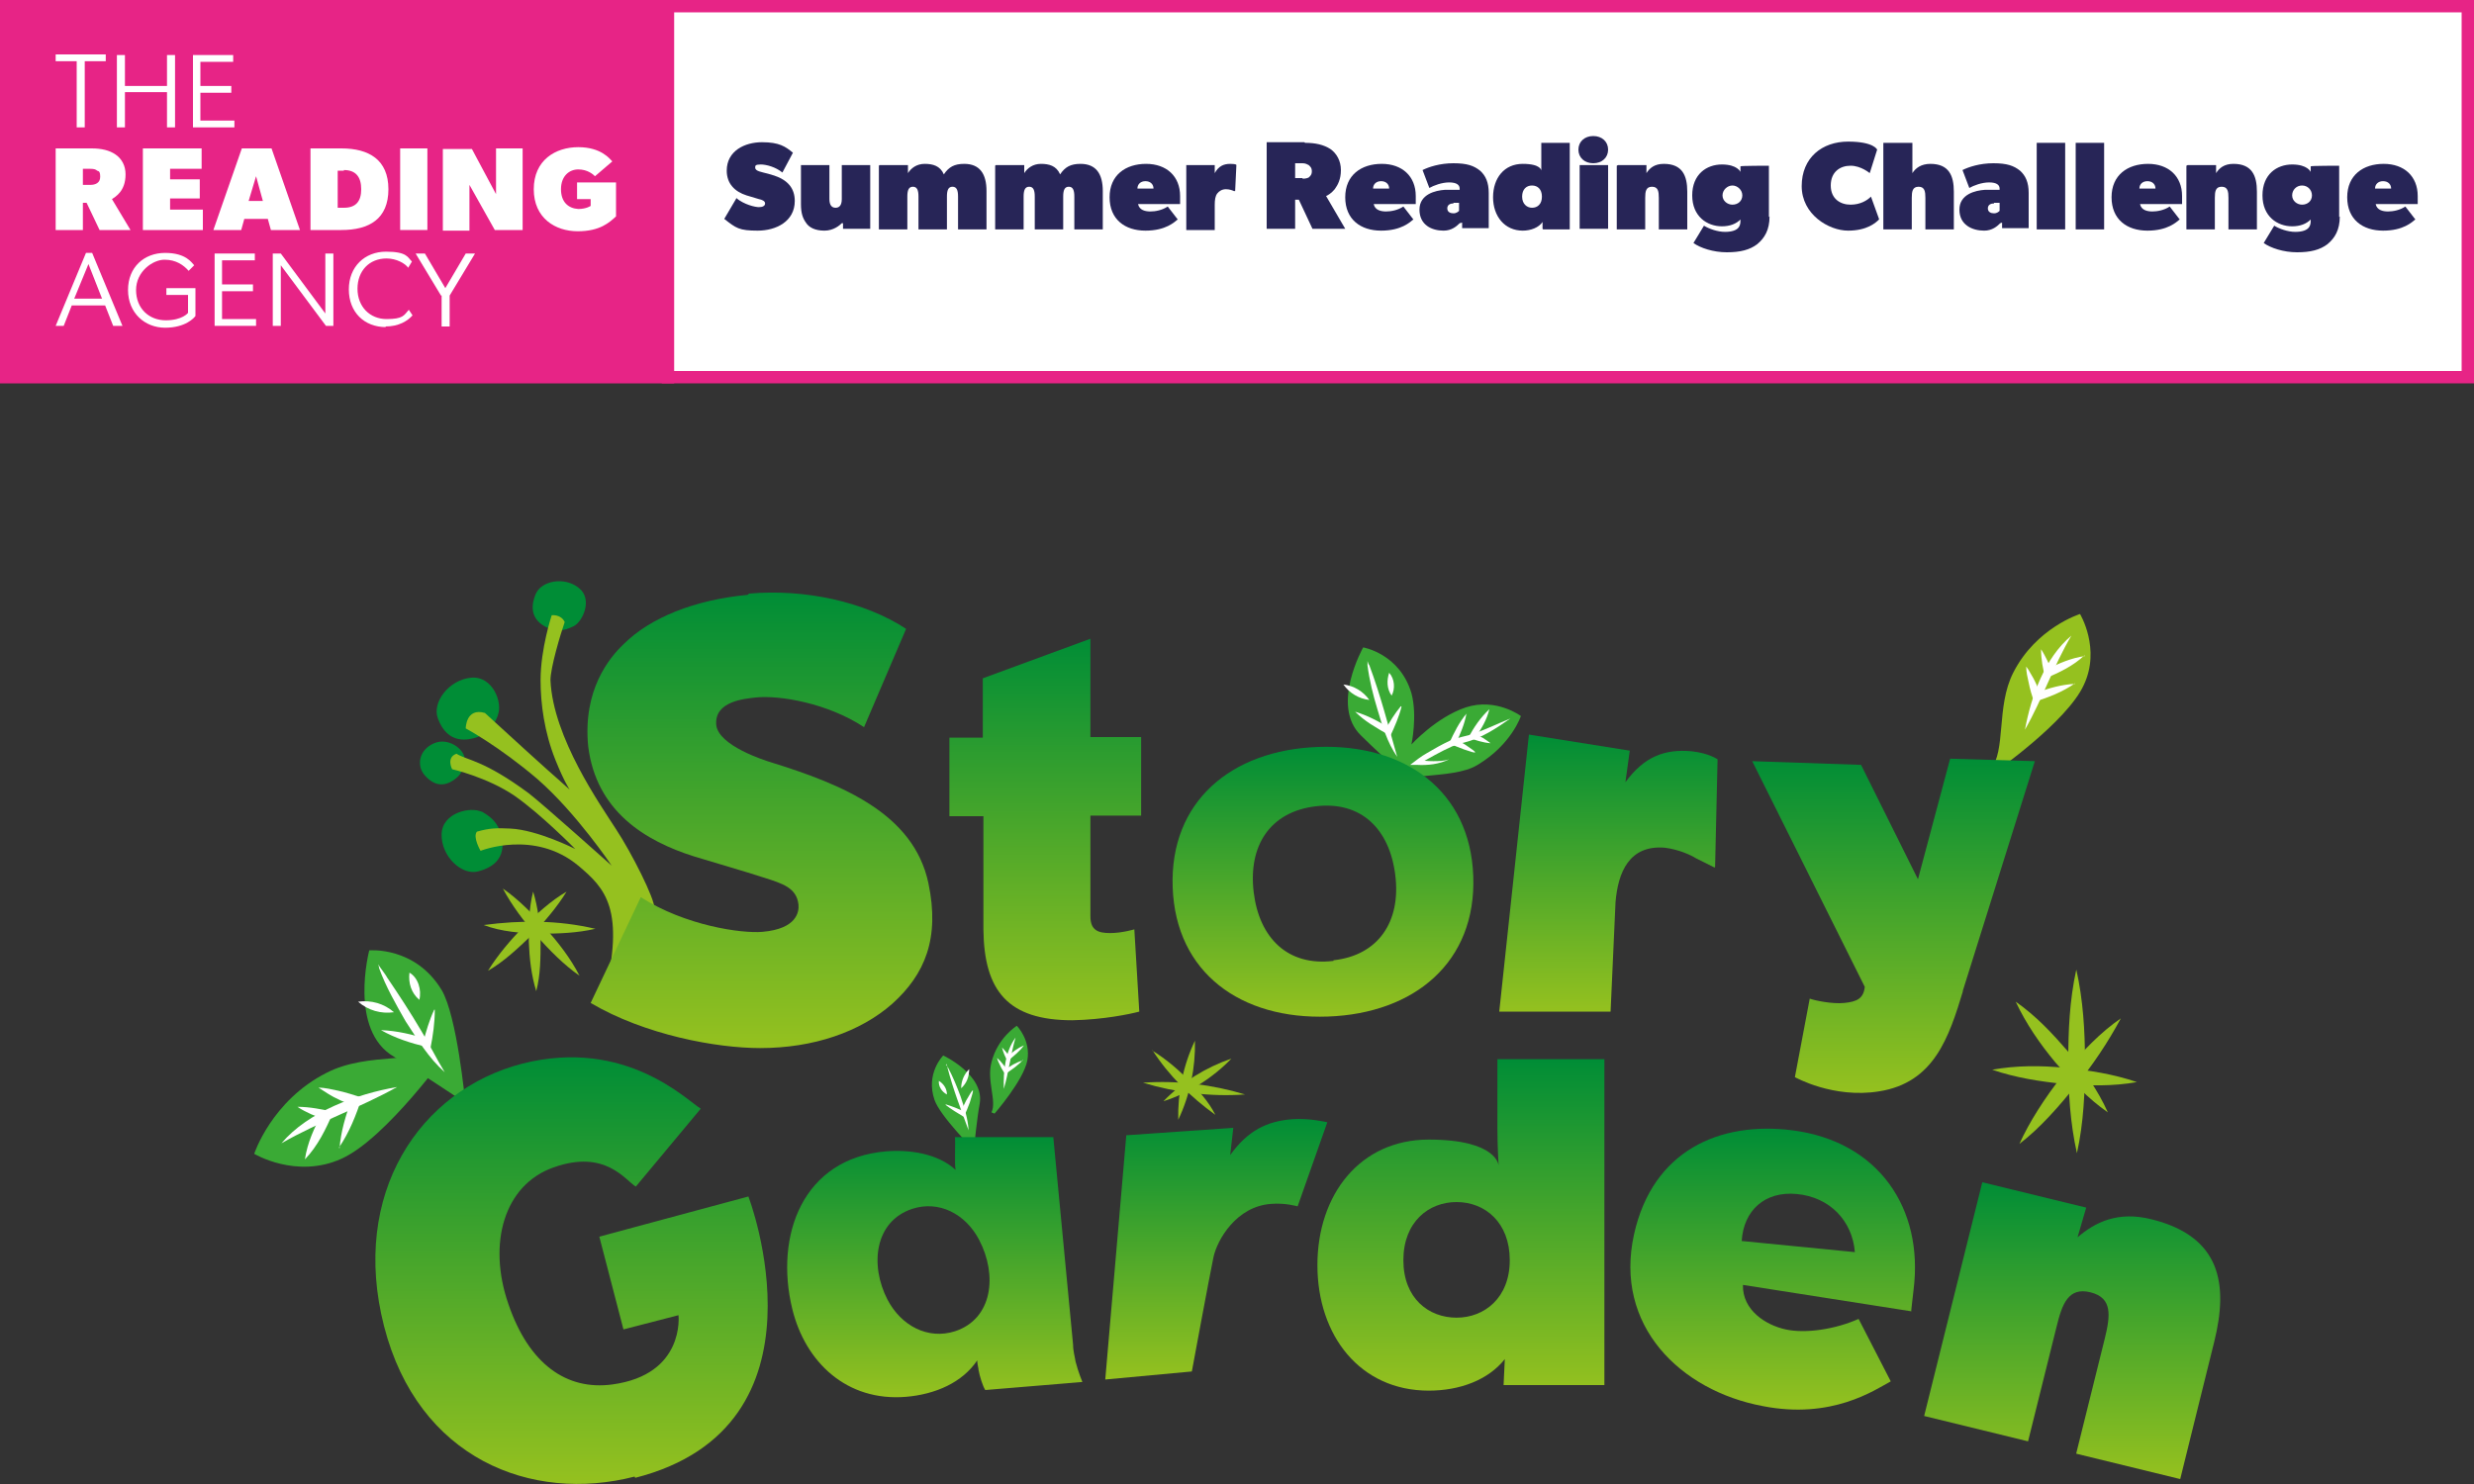 <?xml version="1.0" encoding="UTF-8"?>
<svg id="Layer_1" xmlns="http://www.w3.org/2000/svg" xmlns:xlink="http://www.w3.org/1999/xlink" version="1.1" viewBox="0 0 400 240">
  <rect x="0" y="0" width="400" height="240" fill="#333333" stroke="none"/>
  <!-- Generator: Adobe Illustrator 29.3.0, SVG Export Plug-In . SVG Version: 2.1.0 Build 146)  -->
  <defs>
    <style>
      .st0 {
        fill: none;
      }

      .st1 {
        fill: url(#linear-gradient2);
      }

      .st2 {
        fill: url(#linear-gradient1);
      }

      .st3 {
        fill: url(#linear-gradient9);
      }

      .st4 {
        fill: url(#linear-gradient3);
      }

      .st5 {
        fill: url(#linear-gradient6);
      }

      .st6 {
        fill: url(#linear-gradient8);
      }

      .st7 {
        fill: url(#linear-gradient7);
      }

      .st8 {
        fill: url(#linear-gradient5);
      }

      .st9 {
        fill: url(#linear-gradient4);
      }

      .st10 {
        fill: #008d36;
      }

      .st11 {
        fill: url(#linear-gradient10);
      }

      .st12 {
        fill: url(#linear-gradient);
      }

      .st13, .st14 {
        fill: #fff;
      }

      .st15 {
        fill: #e72486;
      }

      .st14 {
        stroke: #e72486;
        stroke-width: 2px;
      }

      .st16 {
        fill: #95c11f;
      }

      .st17 {
        fill: #272557;
      }

      .st18 {
        fill: #3aaa35;
      }

      .st19 {
        clip-path: url(#clippath);
      }
    </style>
    <clipPath id="clippath">
      <rect class="st0" width="109" height="62"/>
    </clipPath>
    <linearGradient id="linear-gradient" x1="286.8" y1="14" x2="286.8" y2="59.4" gradientTransform="translate(0 242) scale(1 -1)" gradientUnits="userSpaceOnUse">
      <stop offset="0" stop-color="#95c11f"/>
      <stop offset="1" stop-color="#008d36"/>
    </linearGradient>
    <linearGradient id="linear-gradient1" x1="196.6" y1="18.9" x2="196.6" y2="61.1" xlink:href="#linear-gradient"/>
    <linearGradient id="linear-gradient2" x1="151.2" y1="16.1" x2="151.2" y2="58.2" xlink:href="#linear-gradient"/>
    <linearGradient id="linear-gradient3" x1="123" y1="72.6" x2="123" y2="146.2" xlink:href="#linear-gradient"/>
    <linearGradient id="linear-gradient4" x1="168.9" y1="77" x2="168.9" y2="138.8" xlink:href="#linear-gradient"/>
    <linearGradient id="linear-gradient5" x1="213.9" y1="77.5" x2="213.9" y2="121.2" xlink:href="#linear-gradient"/>
    <linearGradient id="linear-gradient6" x1="260" y1="78.2" x2="260" y2="123.1" xlink:href="#linear-gradient"/>
    <linearGradient id="linear-gradient7" x1="306.2" y1="65.3" x2="306.2" y2="119.5" xlink:href="#linear-gradient"/>
    <linearGradient id="linear-gradient8" x1="236.2" y1="17.1" x2="236.2" y2="70.7" xlink:href="#linear-gradient"/>
    <linearGradient id="linear-gradient9" x1="335.1" y1="2.9" x2="335.1" y2="50.9" xlink:href="#linear-gradient"/>
    <linearGradient id="linear-gradient10" x1="92.4" y1="2" x2="92.4" y2="71" xlink:href="#linear-gradient"/>
  </defs>
  <g>
    <g class="st19">
      <g>
        <path class="st15" d="M109,0H0v62h109V0Z"/>
        <path class="st13" d="M17,49.4h-5.4l-1.3,3.3h-1.3l4.9-11.8h1l4.9,11.8h-1.5l-1.3-3.3h0ZM14.3,42.7l-2.3,5.6h4.5l-2.2-5.6h0Z"/>
        <path class="st13" d="M26.9,47.7v-1.1h4.7v4.5c-.2.3-1.6,1.9-4.9,1.9s-6-2.4-6-6.1,2.6-6,6-6,4.3,1.6,4.7,2l-.9.9c-.8-.9-2-1.8-3.9-1.8s-4.6,1.9-4.6,4.9,2.1,4.9,4.8,4.9,3.6-1.2,3.6-1.2v-2.9h-3.4Z"/>
        <path class="st13" d="M34.6,41h6.6v1.1h-5.3v3.9h5v1.1h-5v4.5h5.5v1.1h-6.7v-11.7h0Z"/>
        <path class="st13" d="M45.4,42.9c0,.9,0,2.5,0,4.1v5.7h-1.3v-11.7h1.3l7.2,9.7v-9.7h1.3v11.7h-1.2l-7.3-9.8h0Z"/>
        <path class="st13" d="M62.4,52.9c-3.5,0-6-2.4-6-6.1s2.6-6.1,6-6.1,3.5.9,4.2,1.6l-.6,1c-.5-.7-1.9-1.5-3.5-1.5-2.8,0-4.7,2-4.7,4.9s2,4.9,4.7,4.9,2.8-.6,3.6-1.5l.6.9c-.8.9-2.2,1.8-4.4,1.8h0Z"/>
        <path class="st13" d="M71.3,47.8l-4.1-6.8h1.5l3.3,5.6,3.3-5.6h1.5l-4.1,6.8v5h-1.3v-5h0Z"/>
        <path class="st13" d="M16.1,37.2l-2.1-4.4h-.6v4.4h-4.4v-13.2h5.8c1.6,0,2.9.3,3.9,1,1,.7,1.6,1.8,1.6,3.2,0,2.7-1.6,3.6-2.2,4l3,5h-5,0ZM15.7,27.6c-.2-.2-.5-.3-1.1-.3h-1.2v2.6h1.2c.8,0,1.6-.3,1.6-1.3s-.3-.9-.5-1Z"/>
        <path class="st13" d="M23.1,37.2v-13.2h9.5v3.3h-5.1v1.7h4.8v3.1h-4.8v1.8s5.3,0,5.3,0v3.3s-9.7,0-9.7,0h0Z"/>
        <path class="st13" d="M43.8,37.2l-.5-1.8h-3.8l-.5,1.8h-4.5l4.6-13.2h4.8l4.6,13.2h-4.7ZM41.4,28.5l-1.2,4h2.3l-1.1-4h0Z"/>
        <path class="st13" d="M55.2,37.2h-5v-13.2h5c4.4,0,7.6,1.8,7.6,6.6s-3.1,6.6-7.6,6.6h0ZM55.6,27.6h-1v6h1c2,0,2.8-1.1,2.8-3s-.8-3.1-2.8-3.1Z"/>
        <path class="st13" d="M64.7,37.2v-13.2h4.4v13.2h-4.4Z"/>
        <path class="st13" d="M80,37.2l-4.1-7.3s0,1.4,0,2.4v5h-4.3v-13.2h4.7l3.9,7.3s0-1.4,0-2.4v-5h4.3v13.2h-4.6Z"/>
        <path class="st13" d="M93.4,37.4c-3.6,0-7.1-2.1-7.1-6.8s3.5-6.8,7.2-6.8,5.1,1.9,5.5,2.3l-2.8,2.4c-.3-.3-1.2-1.1-2.7-1.1s-2.8,1.1-2.8,3.2,1.2,3.1,2.8,3.2c1.3,0,2-.5,2-.5v-1.1h-2.2v-2.7h6.3v5.5c-1.1,1-2.6,2.4-6.2,2.4h0Z"/>
        <path class="st13" d="M12.4,9.9h-3.4v-1.1h8.1v1.1h-3.4v10.7h-1.3v-10.7Z"/>
        <path class="st13" d="M27,14.9h-6.8v5.7h-1.3v-11.7h1.3v5h6.8v-5h1.3v11.7h-1.3v-5.7Z"/>
        <path class="st13" d="M31.1,8.9h6.6v1.1h-5.3v3.9h5v1.1h-5v4.5h5.5v1.1h-6.7v-11.7Z"/>
      </g>
    </g>
    <rect class="st14" x="108" y="1" width="291" height="60"/>
    <path class="st17" d="M390.5,35.5c-.5.4-1.9,1.8-5.2,1.8s-5.8-1.8-5.8-5.4,2.6-5.4,5.9-5.4,5.5,2,5.5,5.2,0,1.3,0,1.3h-6.8c.2,1,1.2,1.2,2,1.2s1.9-.2,2.8-.8l1.7,2.2ZM386.6,30.5c0-.7-.5-1.2-1.3-1.2s-1.3.5-1.3,1.2h2.6Z"/>
    <path class="st17" d="M378.3,35c0,2.2-.8,3.5-2,4.5-1.2.9-2.7,1.3-4.9,1.3s-4.3-.7-5.4-1.5l1.7-2.8c.8.5,2.2,1,3.4,1s1.8-.3,2.1-.6c.3-.3.4-.7.4-1.2v-.2c-.7.7-1.7,1.1-3,1.1-2.4,0-4.8-1.6-4.8-5s2.3-5,4.8-5,3,1.2,3,1.2c0,0,0-.5,0-.9h0c0-.1,4.6-.1,4.6-.1v8.3ZM372.2,33.1c.9,0,1.6-.6,1.6-1.5s-.7-1.6-1.6-1.6-1.6.7-1.6,1.6.8,1.5,1.6,1.5Z"/>
    <path class="st17" d="M353.7,26.7h4.6v1.3c.5-.8,1.3-1.5,2.8-1.5,3,0,3.8,1.9,3.8,4.5v6.1h-4.6v-5.1c0-1-.1-1.8-1.1-1.8s-1.1.8-1.1,1.8v5.1h-4.6v-10.3Z"/>
    <path class="st17" d="M352.4,35.5c-.5.4-1.9,1.8-5.2,1.8s-5.8-1.8-5.8-5.4,2.6-5.4,5.9-5.4,5.5,2,5.5,5.2,0,1.3,0,1.3h-6.8c.2,1,1.2,1.2,2,1.2s1.9-.2,2.8-.8l1.7,2.2ZM348.5,30.5c0-.7-.5-1.2-1.3-1.2s-1.3.5-1.3,1.2h2.6Z"/>
    <path class="st17" d="M335.6,23.1h4.6v14h-4.6v-14Z"/>
    <path class="st17" d="M329.3,23.1h4.6v14h-4.6v-14Z"/>
    <path class="st17" d="M323.4,36.1c-.5.5-1.3,1.2-2.6,1.2-1.9,0-4-.9-4-3.4s2.6-3.1,4.1-3.2h2.4v-.2c0-.6-.5-1-1.7-1s-2.5.5-3.2.9l-1.1-2.9c1-.5,2.8-1.1,5-1.1s3.3.4,4.3,1.2c.9.8,1.4,1.9,1.4,3.6v5.7h-4.3v-.9ZM322.4,32.9c-.5,0-1,.2-1,.8s.5.8,1,.8.8-.3.9-.4v-1.3h-.9Z"/>
    <path class="st17" d="M304.6,23.1h4.6v3c0,.6,0,1.9,0,1.9.5-.8,1.4-1.5,2.9-1.5,3,0,3.8,1.9,3.8,4.5v6.1h-4.6v-5.1c0-1-.1-1.8-1.1-1.8s-1.1.8-1.1,1.8v5.1h-4.6v-14Z"/>
    <path class="st17" d="M303.8,35.5c-.5.5-1.9,1.8-5,1.8s-7.5-2.6-7.5-7.2,3.3-7.2,7.5-7.2,4.7,1.3,4.7,1.3l-1.2,3.8s-1.4-1.2-3.1-1.2-3.2,1-3.2,3.2,1.6,3.1,3.2,3.1,2.7-.7,3.3-1.3l1.3,3.6Z"/>
    <path class="st17" d="M286.1,35c0,2.2-.8,3.5-2,4.5-1.2.9-2.7,1.3-4.9,1.3s-4.3-.7-5.4-1.5l1.7-2.8c.8.5,2.2,1,3.4,1s1.8-.3,2.1-.6c.3-.3.4-.7.4-1.2v-.2c-.7.7-1.7,1.1-3,1.1-2.4,0-4.8-1.6-4.8-5s2.3-5,4.8-5,3,1.2,3,1.2c0,0,0-.5,0-.9h0c0-.1,4.6-.1,4.6-.1v8.3ZM280.1,33.1c.9,0,1.6-.6,1.6-1.5s-.8-1.6-1.6-1.6-1.6.7-1.6,1.6.8,1.5,1.6,1.5Z"/>
    <path class="st17" d="M261.6,26.7h4.6v1.3c.5-.8,1.3-1.5,2.8-1.5,3,0,3.8,1.9,3.8,4.5v6.1h-4.6v-5.1c0-1-.1-1.8-1.1-1.8s-1.1.8-1.1,1.8v5.1h-4.6v-10.3Z"/>
    <path class="st17" d="M255.2,24.2c0-1.3,1-2.2,2.4-2.2s2.4.9,2.4,2.2-1,2.2-2.4,2.2-2.4-.9-2.4-2.2ZM255.4,26.7h4.6v10.3h-4.6v-10.3Z"/>
    <path class="st17" d="M249.4,37v-1.1c-.6.9-1.9,1.4-3.2,1.4-2.9,0-4.8-2.3-4.8-5.4s1.8-5.4,4.8-5.4,3,1.1,3,1.1c0,0,0-.8,0-1.6v-2.9h4.6v14h-4.3ZM247.7,33.6c.9,0,1.6-.6,1.6-1.8s-.7-1.8-1.6-1.8-1.6.6-1.6,1.8.8,1.8,1.6,1.8Z"/>
    <path class="st17" d="M236,36.1c-.5.5-1.3,1.2-2.6,1.2-1.9,0-3.9-.9-3.9-3.4s2.6-3.1,4.1-3.2h2.4v-.2c0-.6-.5-1-1.7-1s-2.5.5-3.2.9l-1.1-2.9c1-.5,2.8-1.1,5-1.1s3.3.4,4.3,1.2c.9.8,1.4,1.9,1.4,3.6v5.7h-4.3v-.9ZM235,32.9c-.5,0-1,.2-1,.8s.5.8,1,.8.8-.3.9-.4v-1.3h-.9Z"/>
    <path class="st17" d="M228.5,35.5c-.5.4-1.9,1.8-5.2,1.8s-5.8-1.8-5.8-5.4,2.6-5.4,5.9-5.4,5.5,2,5.5,5.2,0,1.3,0,1.3h-6.8c.2,1,1.2,1.2,2,1.2s1.9-.2,2.8-.8l1.7,2.2ZM224.6,30.5c0-.7-.5-1.2-1.3-1.2s-1.3.5-1.3,1.2h2.6Z"/>
    <path class="st17" d="M211,23.1c1.7,0,3,.3,4.1,1,1,.7,1.7,1.9,1.7,3.4s-.5,2.4-1,3.1c-.5.6-1.1,1-1.4,1.1l3.1,5.3h-5.3l-2.2-4.7h-.6v4.7h-4.6v-14h6.1ZM210.6,28.9c.5,0,.8-.1,1-.2.2-.2.5-.4.5-1s-.3-.8-.5-1c-.2-.1-.5-.3-1-.3h-1.2v2.4h1.2Z"/>
    <path class="st17" d="M191.8,26.7h4.6v1.3c.6-1.1,1.4-1.5,2.5-1.5s1,.2,1,.2l-.2,4.2h-.2c-.2-.1-.7-.3-1.3-.3s-1.1.3-1.4.7c-.3.4-.4,1-.4,1.8v4.1h-4.6v-10.3Z"/>
    <path class="st17" d="M190.4,35.5c-.5.4-1.9,1.8-5.2,1.8s-5.8-1.8-5.8-5.4,2.6-5.4,5.9-5.4,5.5,2,5.5,5.2,0,1.3,0,1.3h-6.8c.2,1,1.2,1.2,2,1.2s1.9-.2,2.8-.8l1.7,2.2ZM186.5,30.5c0-.7-.5-1.2-1.3-1.2s-1.3.5-1.3,1.2h2.6Z"/>
    <path class="st17" d="M161,26.7h4.6v1.3c.5-.8,1.4-1.5,2.7-1.5s2.5.3,3.1,1.7c.8-1.2,1.7-1.7,3.3-1.7,2.5,0,3.6,1.6,3.6,4.4v6.2h-4.6v-5.3c0-1-.2-1.6-.9-1.6s-.9.6-.9,1.6v5.3h-4.6v-5.3c0-1-.2-1.6-.9-1.6s-.9.6-.9,1.6v5.3h-4.6v-10.3Z"/>
    <path class="st17" d="M142.2,26.7h4.6v1.3c.5-.8,1.4-1.5,2.7-1.5s2.5.3,3.1,1.7c.8-1.2,1.7-1.7,3.3-1.7,2.5,0,3.6,1.6,3.6,4.4v6.2h-4.6v-5.3c0-1-.2-1.6-.9-1.6s-.9.6-.9,1.6v5.3h-4.6v-5.3c0-1-.2-1.6-.9-1.6s-.9.6-.9,1.6v5.3h-4.6v-10.3Z"/>
    <path class="st17" d="M136.1,36.1c-.3.3-1.3,1.2-2.8,1.2s-2.5-.5-3-1.3c-.5-.7-.8-1.5-.8-3v-6.3h4.6v5.5c0,1,.4,1.4,1,1.4s1-.4,1-1.4v-5.5h4.6v10.3h-4.4v-.9Z"/>
    <path class="st17" d="M119,32h0c1.3,1.1,3.1,1.5,3.7,1.5s1-.2,1-.6-.5-.6-1-.7l-2-.6c-1.9-.6-3.2-1.9-3.2-4,0-3.2,2.9-4.6,5.7-4.6s3.8.7,5,1.7l-1.7,3.2c-1.1-.9-2.6-1.3-3.5-1.3s-.9.2-.9.5c0,.6,1,.7,2.1,1l1,.3c2.1.7,3.3,2,3.3,4.1,0,3.3-3,4.8-6,4.8s-3.5-.4-5.4-1.9l2-3.4Z"/>
  </g>
  <g>
    <path class="st18" d="M157.4,185.9s-5.4-5.4-6.3-8c-1.5-4.3,1.4-7.2,1.4-7.2,0,0,6.7,3.1,5.9,7.8-.4,2-.9,7-.9,7"/>
    <path class="st13" d="M151.8,174.8c.8.5,1.3,1.3,1.3,2.2-.8-.4-1.4-1.3-1.3-2.2Z"/>
    <path class="st13" d="M156.7,172.9c0,1.2-.4,2.3-1.3,3.1,0-1.2.5-2.3,1.3-3.1Z"/>
    <path class="st13" d="M152.9,178.6c1,.3,2,.7,2.9,1.1l-.5.2c.3-.7.6-1.3.9-1.9,1.3-2.3,1.4-2.2.6.3-.3.8-.6,1.6-1,2.3-1-.6-2-1.2-2.9-1.9h0Z"/>
    <path class="st13" d="M152.9,172.2c0,0,0,0,.1,0,0,0,.2.4.3.5.8,1.5,1.4,3,2,4.6.6,1.8,1.2,3.6,1.3,5.5-1.2-3.3-2.5-6.6-3.4-10.1,0-.1-.1-.4-.1-.5h0c0-.1,0-.2,0-.1h0Z"/>
    <path class="st18" d="M160.3,179.9c.9-1.8-.8-5.1,0-8.1,1-4,4.1-5.9,4.1-5.9,0,0,2.3,2.3,1.7,5.6-.6,3.2-5.3,8.6-5.3,8.6"/>
    <path class="st13" d="M165.4,171.4c-.8.9-1.8,1.6-2.9,2.3-.3-.5-.6-.9-.8-1.4-.2-.4-.4-.8-.5-1.2.7.6,1.2,1.3,1.7,2h-.5c.9-.7,1.9-1.3,3-1.6h0Z"/>
    <path class="st13" d="M165.6,169c-.7,1-1.7,1.8-2.7,2.6-.4-.7-.7-1.4-.9-2.2.5.5.9,1,1.3,1.6h-.5c.8-.8,1.7-1.5,2.7-1.9h0Z"/>
    <path class="st13" d="M162.3,176.1c-.1-2.8.2-6,1.9-8.3-.8,2.7-1.1,5.6-1.9,8.3Z"/>
    <path class="st16" d="M321.8,124.5c2.6-3.1.9-10.2,3.7-15.7,3.7-7.3,10.8-9.5,10.8-9.5,0,0,3.4,5.6.6,11.5-2.7,5.9-14.4,14.1-14.4,14.1"/>
    <path class="st13" d="M335.5,110.5c-2,1.4-4.3,2.3-6.6,3-.4-1-.7-2.1-.9-3.1-.2-.9-.4-1.7-.4-2.6.3.4.5.7.7,1.1.7,1.1,1.2,2.3,1.7,3.6l-.9-.4c2.1-.8,4.2-1.4,6.4-1.5h0Z"/>
    <path class="st13" d="M337,106c-1.8,1.7-4.1,2.8-6.3,3.7-.4-1.5-.7-3.1-.7-4.7.4.6.7,1.2,1,1.8.3.6.5,1.2.8,1.9l-.9-.4c1.9-1,4-1.9,6.2-2.2h0Z"/>
    <path class="st13" d="M327.4,118c1-5.4,3.2-11.6,7.5-15.2-2.9,4.9-4.7,10.3-7.5,15.2Z"/>
    <path class="st10" d="M80.5,115.6c.8-1.9-.8-6.3-4.3-6-3.6.3-6.4,4-5.4,6.6,1.6,4.3,4.9,3.5,6.4,3,1.7-.6,2.6-1.7,3.3-3.5h0Z"/>
    <path class="st10" d="M77.9,131.3c-1.8-.9-6.4.1-6.5,3.6-.1,3.6,3.3,6.8,6,6,4.5-1.2,4-4.5,3.6-6-.5-1.7-1.4-2.7-3.2-3.7Z"/>
    <path class="st10" d="M92.7,101.3c1.5-.7,3.2-4.4.9-6.2-2.3-1.9-6.1-1.2-7,1-1.5,3.6.9,5,2.1,5.5,1.4.6,2.5.4,4-.3h0Z"/>
    <path class="st10" d="M75.1,122.7c0-1.5-2.6-3.5-4.9-2.5-2.4,1-2.9,3.5-1.6,5.1,2.2,2.6,4.2,1.3,5.1.6,1-.8,1.4-1.8,1.4-3.2h0Z"/>
    <path class="st16" d="M97.7,161.1c3.4-14.1.2-17.4-4.2-21.1-7.1-5.9-15.8-2.4-15.8-2.4,0,0-1.3-2.2-.6-3.1,2.1-.6,3.3-.6,5.4-.5,4.4.2,10.5,3.3,10.5,3.3,0,0-5.5-5.6-9.8-8.6-4.4-3-10.1-4.3-10.1-4.3,0,0-1-1.9.7-2.5,1.8,1.1,4.4,1,11.7,6.4,2.1,1.6,13.4,11.7,13.4,11.7,0,0-5.7-8.5-12-14-6.2-5.3-11.6-8.2-11.6-8.2,0,0,0-3.4,3.1-2.5,12.1,11.1,10.4,9.4,13.7,12.4,0,0-.9-1.3-2.3-4.8-1.8-4.5-2.4-9.1-2.4-12.9,0-5.1,1.8-10.5,1.8-10.5,0,0,1.5-.2,2.1,1.1-.7,2-2.3,7.4-2.3,9.4.4,9.3,8.1,20.2,10.6,24.1,2.5,3.8,6.3,11.3,6.2,12.8-.2,3.1-6,7.4-8,14.1h0Z"/>
    <path class="st18" d="M225.2,130.8c.2-5.8,3.7-5.2,5.2-5.3,3-.3,6.4-.5,8.5-1.8,5.5-3.3,7-7.9,7-7.9,0,0-4-3-8.9-1.4-4.8,1.6-8.8,6-8.8,6,0,0,1-4.6,0-8.3-1.9-6.4-7.8-7.4-7.8-7.4,0,0-5.3,9.4-.4,14.2,2.1,2.1,5.3,5,5.3,5,0,0-1.9,0-4.5,3.3"/>
    <path class="st12" d="M309.2,212.1l-27.4-4.3c-.1,4.1,3.7,6.5,6.9,7.2,3.2.7,8,0,11.8-1.7l5.2,10.1c-2.6,1.4-9.5,6.2-20.7,4-13.3-2.5-24.1-13-20.8-27.8,3-13.5,13.8-18.3,25.6-16.8,14,1.8,21.2,12.7,19.6,25.7-.3,2.5-.4,3.6-.4,3.6h0ZM290.5,193.1c-5.2-.5-8.6,2.7-8.9,7.6l18.3,1.8c-.4-5-4-8.9-9.4-9.4Z"/>
    <path class="st2" d="M209.8,195.1s-2-.6-4.3-.4c-5.6.4-8.7,5.8-9.3,8.6-.6,2.8-3.5,18.5-3.5,18.5l-14,1.3,3.4-39.5,17.3-1.2-.5,4.4c2.8-3.9,5.9-5.5,10.1-5.8,2.7-.2,5.6.5,5.6.5l-4.8,13.6h0Z"/>
    <path class="st1" d="M158.2,221.4c-.1-.5-.2-1-.2-1.4-2.4,3.6-6.8,5.5-11.5,5.9-9.6.8-16.3-5.6-18.4-14.2-2.9-11.9,1.7-24.4,15.2-25.5,3.6-.3,8.3.3,11.2,3-.2-1,0-4.3-.1-5.3h15.9c0,.1,3.2,33.6,3.2,33.6,0,1,.3,2,.4,2.7.4,1.6,1.1,3.3,1.1,3.3l-15.7,1.3c-.4-.6-.9-2.2-1.1-3.3ZM147.5,195.5c-6.1,2-6.9,9.1-4,14.7,2.2,4.2,6.5,6.5,10.9,5.1,6.1-2,6.9-9.1,3.9-14.8-2.2-4.2-6.5-6.4-10.8-5h0Z"/>
    <path class="st4" d="M121.1,96c9-.8,18.7,1.3,25.4,5.7l-6.8,15.9c-5.9-3.9-13.7-5.2-17.5-4.8-1.8.2-6.7.6-6.4,4.4.3,3.4,7.9,5.8,8.9,6.1,11.6,3.6,23,8.3,25.4,19.5,1.9,9-.6,14.8-5.8,19.5-5.2,4.6-12.8,7.2-21.4,7.2-7,0-18.6-2.1-27.4-7.3l8.1-17.1c7.2,4.6,16.3,5.9,19.7,5.6,5.6-.5,5.9-3.3,5.8-4.4-.3-2.7-2.5-3.4-5.7-4.4-3.7-1.2-6.3-1.9-11.2-3.4-7.9-2.5-15.8-7.3-17.1-17.8-.9-9.1,3.4-14.3,5.7-16.5,4.3-4.3,11.5-7.2,20.1-8"/>
    <path class="st9" d="M176.3,131.9v16.3c0,2.3,1.3,2.7,3.2,2.7,1.9,0,3.9-.6,3.9-.6l.8,13.3c-1.5.4-5.8,1.3-10.8,1.4-10.4,0-14.3-4.7-14.4-14.7v-18.3c0,0-5.5,0-5.5,0v-12.7c0,0,5.4,0,5.4,0v-9.6s17.4-6.4,17.4-6.4v15.9s8.2,0,8.2,0v12.7c0,0-8.1,0-8.1,0Z"/>
    <path class="st8" d="M238.2,141.7c-.5-13.9-11.1-21.4-25.1-20.9-14,.5-24,8.8-23.5,22.7.5,13.9,11.1,21.4,25.1,20.9,14-.5,24-8.8,23.5-22.7ZM215.6,155.4c-7.4.9-12-3.7-12.9-11.1-.9-7.5,2.6-13,10-13.9,7.4-.9,12,3.7,12.9,11.2.9,7.4-2.7,12.9-10,13.7Z"/>
    <path class="st5" d="M277.2,140.3l-3-1.5c-.8-.5-2.7-1.4-5-1.7-5.8-.5-7.6,4-8,8.8l-.8,17.7h-18s4.8-44.8,4.8-44.8l16.3,2.6-.7,5.1c3-4.1,6.3-5.4,10.7-5,2.8.3,4.2,1.3,4.2,1.3l-.4,17.4Z"/>
    <path class="st7" d="M317.4,160.2c-2.3,7.6-4.7,14.9-13.6,16.3-7.4,1.2-13.6-2.3-13.6-2.3l2.4-12.7c.8.3,3.6.9,5.6.7,2-.2,3.1-.7,3.3-2.6l-18.2-36.5,17.6.6,9.2,18.5,5.2-19.5,13.7.4-11.7,37.3h0Z"/>
    <path class="st6" d="M243.1,224l.2-4.2c-2.7,3.4-7.3,5.1-12.3,5.1-11.1,0-18-8.9-18-20.3s6.9-20.3,18-20.3,11.3,4.2,11.3,4.2c0,0-.2-3.1-.2-6.1v-11.1h17.3v52.7h-16.3ZM235.5,194.4c-4.5,0-8.6,3.2-8.6,9.4s4.1,9.3,8.6,9.3,8.6-3.2,8.6-9.3-4-9.4-8.6-9.4Z"/>
    <path class="st3" d="M335.7,235l4.6-18.5c.9-3.7,1.3-6.6-2.3-7.5-3.6-.9-4.6,1.9-5.5,5.6l-4.6,18.5-16.8-4.1,9.4-37.8,16.8,4.1-1.4,4.8c2.8-2.4,6.5-4.3,12-2.9,11.2,2.8,12.4,10.5,10.1,19.8l-5.5,22.2-16.8-4.1h0Z"/>
    <path class="st13" d="M244.2,116.2c-2.3,1.6-4.7,3.2-7.5,3.9-.6.1-1.2.4-1.9.6-1.8.8-3.7,1.9-5.5,2.9l-.2-.7c.8.1,1.7.2,2.6.2s1.7,0,2.6-.3c-1.6.8-3.5,1-5.2.9h-1.1c.9-.7,1.8-1.4,2.7-1.9,1.2-.7,2.4-1.4,3.7-2,1.3-.6,2.7-.7,4-1.2,2-.7,3.8-1.6,5.8-2.4h0Z"/>
    <path class="st13" d="M237.1,115.4c-.3,1.7-1,3.3-1.7,4.8l-.2-.7c.6.3,1.2.6,1.8,1,2.1,1.4,2,1.5-.3.7-.8-.3-1.6-.6-2.4-1,.8-1.7,1.6-3.4,2.9-4.9h0Z"/>
    <path class="st13" d="M240.8,114.7c-.4,1.7-1.3,3.2-2.3,4.6l-.2-.7c.5.2.9.5,1.4.7.5.3.9.6,1.3.9-1.3-.1-2.4-.5-3.6-.9.9-1.7,2-3.3,3.4-4.6h0Z"/>
    <path class="st13" d="M224.6,108.8c.9,1,1,2.6.4,3.7-.8-1.1-.8-2.5-.4-3.7Z"/>
    <path class="st13" d="M217.2,110.7c1.7.2,3.2,1.1,4.2,2.5-1.7-.2-3.2-1.1-4.2-2.5Z"/>
    <path class="st13" d="M226.6,114.3c-.4,1.6-1.1,3.2-1.8,4.7-1.1-.6-2.1-1.2-3.2-1.9-.9-.6-1.7-1.2-2.5-2,2,.6,3.9,1.6,5.6,2.7l-.7.2c.7-1.3,1.5-2.6,2.5-3.8Z"/>
    <path class="st13" d="M221.1,106.7c0,0,0,.2,0,.2,0,.1.2.6.3.7,1.8,4.8,3.1,9.9,4.5,14.8-1.6-2.3-2.4-5-3.2-7.7-.7-2.3-1.3-4.7-1.6-7.1,0-.2,0-.7,0-.9,0,0,0-.1,0,0h0Z"/>
    <path class="st16" d="M335.7,156.8c1.1,4.9,1.4,9.9,1.4,14.8,0,5-.2,9.9-1.3,14.9-1.1-4.9-1.4-9.9-1.4-14.8,0-5,.2-9.9,1.3-14.9Z"/>
    <path class="st16" d="M326.5,185c3.1-6.9,10.2-16.1,16.4-20.3-2.1,3.9-4.5,7.5-7.3,10.9-2.8,3.4-5.6,6.7-9.1,9.4h0Z"/>
    <path class="st16" d="M345.5,175c-3.9.7-7.9.6-11.8.3-3.9-.4-7.8-1-11.6-2.3,3.9-.7,7.9-.7,11.8-.3,3.9.4,7.8,1,11.6,2.3Z"/>
    <path class="st16" d="M325.9,162c3.3,2.3,5.9,5.1,8.5,8.1,2.5,3,4.8,6.2,6.4,9.8-3.3-2.3-5.9-5.1-8.5-8.1-2.5-3-4.7-6.2-6.4-9.8Z"/>
    <path class="st16" d="M201.3,177c-5.6.4-11.2-.3-16.5-1.9,5.6-.4,11.2.3,16.5,1.9Z"/>
    <path class="st16" d="M186.3,169.9c2.1,1.3,4,2.9,5.7,4.6,1.7,1.8,3.4,3.6,4.5,5.8-4-2.9-7.5-6.3-10.2-10.5h0Z"/>
    <path class="st16" d="M190.5,181.1c-.1-4.4.8-8.8,2.7-12.8.1,4.4-.8,8.8-2.7,12.8Z"/>
    <path class="st16" d="M199.1,171.2c-3,3.1-6.9,5.6-11,6.9,3-3.1,6.9-5.5,11-6.9Z"/>
    <path class="st18" d="M72.1,169c-3.9,3.2-12.5,1-19.3,4.5-8.9,4.5-11.7,13.1-11.7,13.1,0,0,6.8,4.1,14.1.8,7.3-3.3,17.4-17.5,17.4-17.5"/>
    <path class="st13" d="M54.9,185.7c.2-2.7,1-5.3,1.9-7.8l.5,1c-1.5-.6-3-1.2-4.4-2.1-.5-.3-.9-.6-1.4-.9,1.1,0,2.2.3,3.2.5,1.3.3,2.6.7,3.8,1.1-.9,2.8-2,5.6-3.7,8.1Z"/>
    <path class="st13" d="M49.3,187.5c.4-2.7,1.5-5.1,2.8-7.5l.5,1.1c-.8-.3-1.5-.6-2.3-.9-.8-.4-1.5-.7-2.2-1.2,2,0,3.9.4,5.8.8-1.2,2.8-2.5,5.5-4.6,7.7Z"/>
    <path class="st16" d="M78.9,157c1.6-2.6,3.6-4.9,5.7-7.1,2.2-2.1,4.4-4.2,7-5.7-1.6,2.6-3.6,4.9-5.7,7.1-2.2,2.1-4.4,4.2-7,5.7Z"/>
    <path class="st16" d="M96.3,150.2c-3,.7-6,.8-9.1.8-3-.1-6.1-.3-9-1.4,6-.8,12.1-.8,18,.6Z"/>
    <path class="st16" d="M81.3,143.7c2.6,1.8,4.8,4.1,6.9,6.4,2.1,2.4,4,4.8,5.5,7.7-2.6-1.8-4.8-4.1-6.9-6.4-2.1-2.4-4-4.9-5.5-7.7Z"/>
    <path class="st16" d="M86.7,160.3c-.8-2.6-1.1-5.3-1.2-8,0-2.7,0-5.4.7-8.1.8,2.6,1.1,5.3,1.2,8,0,2.7,0,5.4-.7,8.1Z"/>
    <path class="st18" d="M75.2,178.1s-1.3-13.8-3.8-18c-4.3-7.1-11.7-6.4-11.7-6.4,0,0-3.4,12.9,4,17.2,3.2,1.9,10.7,6.9,10.7,6.9"/>
    <path class="st13" d="M66.2,157.3c1.4.8,2,2.8,1.6,4.4-1.3-1.1-1.8-2.7-1.6-4.4Z"/>
    <path class="st13" d="M57.9,162c2.1-.3,4.2.3,5.8,1.7-2.1.3-4.2-.3-5.8-1.7Z"/>
    <path class="st13" d="M70.3,163.3c0,2.1-.3,4.2-.7,6.2l-.7-.2c-2.5-.6-5-1.4-7.3-2.7,2.6.1,5.1.7,7.6,1.5l-.8.5c.5-1.8,1-3.6,1.8-5.3Z"/>
    <path class="st13" d="M61.3,156c-.2,0,.2.5.2.5.2.3.9,1.2,1.1,1.6,1.9,2.8,3.8,5.7,5.5,8.6,1.3,2.1,2.5,4.6,3.8,6.7-2.6-2.3-4.4-5.3-6.3-8.2-1.6-2.8-3.2-5.6-4.3-8.6,0-.1-.1-.4-.1-.6,0,0,0,0,0,0s0,0,0,0Z"/>
    <path class="st13" d="M64.2,175.8c-6.1,3.4-12.6,5.6-18.7,9.1,4.3-5.1,12.2-8,18.7-9.1Z"/>
    <path class="st11" d="M102.6,238.8c-16.7,4.3-35-2.9-40.5-24.3-5.5-21.4,5.7-38.2,22.4-42.5,16.7-4.2,26.6,6,28.8,7.3l-10.5,12.6c-1.7-1-4.9-6.1-13.3-3.1-8,2.8-10.7,12.3-7.3,22.1,3.3,9.7,9.4,14,16.8,13,11.8-1.6,10.7-11.2,10.7-11.2l-8.9,2.3-3.9-15,24.1-6.5s14.3,37.2-18.3,45.5h0Z"/>
  </g>
</svg>